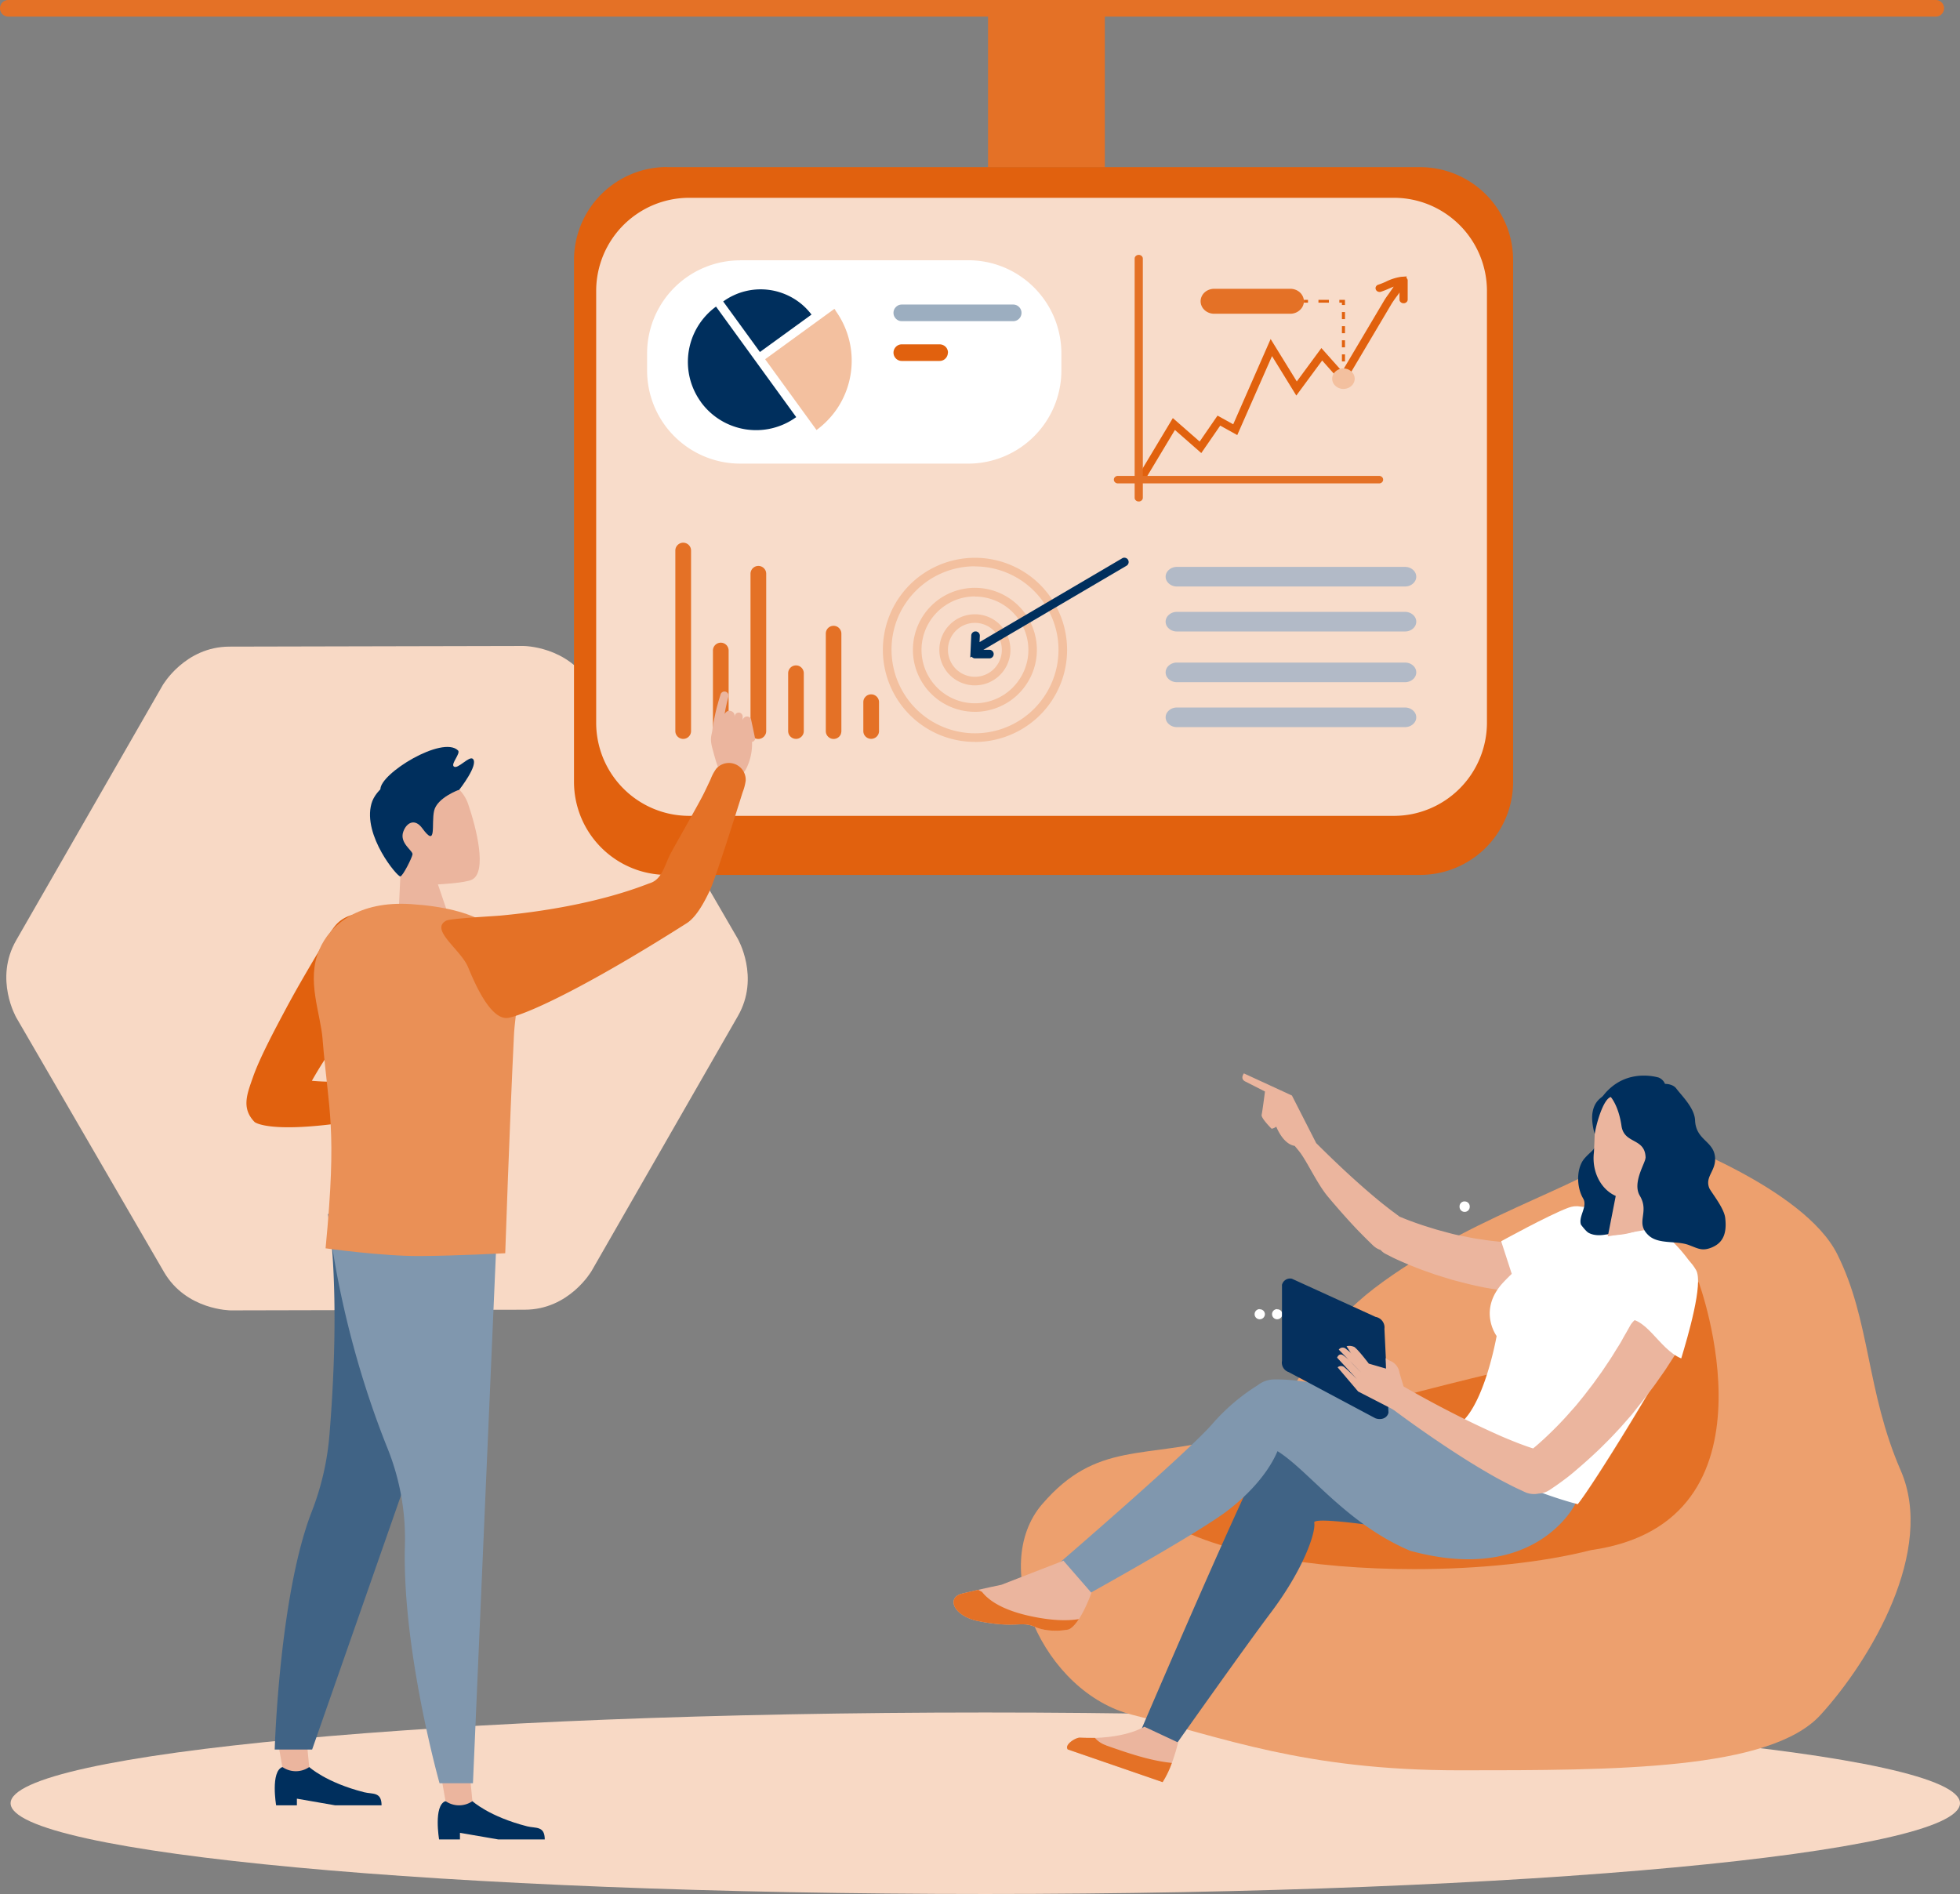<svg id="Ebene_1" data-name="Ebene 1" xmlns="http://www.w3.org/2000/svg" viewBox="0 0 785.61 759.21"><rect x="0" y="0" width="785.61" height="759.21" fill="#808080" stroke="none"/><defs><style>.cls-1{fill:#f8d9c5;}.cls-2{fill:#e47126;}.cls-3{fill:#e1610e;}.cls-4{fill:#f8dcca;}.cls-5{fill:#b2bac7;}.cls-6{fill:#fff;}.cls-7{fill:#002f5d;}.cls-8{fill:#f3c09f;}.cls-9{fill:#9caec0;}.cls-10{fill:#ebb59e;}.cls-11{fill:#406385;}.cls-12{fill:#8097ae;}.cls-13{fill:#ea9056;}.cls-14{fill:#eda06e;}.cls-15{fill:#fcefe7;}.cls-16{fill:#05305e;}</style></defs><path class="cls-1" d="M684.93,764.21c215.77,0,390.68-16.28,390.68-36.38S900.7,691.46,684.93,691.46s-390.68,16.28-390.68,36.37,174.92,36.38,390.68,36.38Z" transform="translate(-290 -5)"/><path class="cls-1" d="M355.15,279.76s8.91-15.52,26.81-15.56l117.76-.26s17.9-.05,26.89,15.45L585.7,381.28s9,15.46.07,31L527.14,514.43S518.21,530,500.3,530l-117.75.27s-17.92,0-26.87-15.46L296.55,412.93s-9-15.49-.07-31l58.67-102.16Z" transform="translate(-290 -5)"/><polygon class="cls-2" points="396.03 3.22 442.84 3.22 442.84 67.13 396.03 67.13 396.03 3.22 396.03 3.22"/><path class="cls-2" d="M293.33,11.66h772.56a3.33,3.33,0,0,0,0-6.66H293.33a3.33,3.33,0,1,0,0,6.66" transform="translate(-290 -5)"/><path class="cls-3" d="M557.39,72H859.18a37.13,37.13,0,0,1,7.28.72,36.67,36.67,0,0,1,7,2.12,37.71,37.71,0,0,1,6.45,3.45,37,37,0,0,1,5.65,4.64,36.5,36.5,0,0,1,4.64,5.66A37.71,37.71,0,0,1,893.65,95a36.67,36.67,0,0,1,2.12,7,37.23,37.23,0,0,1,.72,7.29v209.1a37.06,37.06,0,0,1-.72,7.28,36.55,36.55,0,0,1-2.12,7,37.71,37.71,0,0,1-3.45,6.45,36.5,36.5,0,0,1-4.64,5.66,37,37,0,0,1-5.65,4.64,37.71,37.71,0,0,1-6.45,3.45,36.67,36.67,0,0,1-7,2.12,37.13,37.13,0,0,1-7.28.72H557.39a37.06,37.06,0,0,1-7.28-.72,36.45,36.45,0,0,1-7-2.12,37.36,37.36,0,0,1-20.2-20.2,38,38,0,0,1-2.12-7,37.06,37.06,0,0,1-.72-7.28V109.28a37.23,37.23,0,0,1,.72-7.29,38.16,38.16,0,0,1,2.12-7,37.71,37.71,0,0,1,3.45-6.45,37.36,37.36,0,0,1,16.75-13.75,36.45,36.45,0,0,1,7-2.12,37.06,37.06,0,0,1,7.28-.72Z" transform="translate(-290 -5)"/><path class="cls-4" d="M566.28,84.29H848.66a37,37,0,0,1,7.28.71,37.7,37.7,0,0,1,7,2.12,37.72,37.72,0,0,1,12.11,8.1A37.37,37.37,0,0,1,886,121.61v173.1A37.48,37.48,0,0,1,883.14,309a37.71,37.71,0,0,1-3.45,6.45,37.39,37.39,0,0,1-23.75,15.88,37.82,37.82,0,0,1-7.28.71H566.28a37.82,37.82,0,0,1-7.28-.71,37.3,37.3,0,0,1-23.75-15.88A37.71,37.71,0,0,1,531.8,309a38.16,38.16,0,0,1-2.12-7,37.16,37.16,0,0,1-.72-7.29V121.61a37.06,37.06,0,0,1,.72-7.28,37.93,37.93,0,0,1,2.12-7,37.48,37.48,0,0,1,8.09-12.11A37.72,37.72,0,0,1,552,87.12,37.93,37.93,0,0,1,559,85a37,37,0,0,1,7.28-.71Z" transform="translate(-290 -5)"/><path class="cls-5" d="M761.71,232.24h91.46a4.92,4.92,0,0,1,1.71.3,4.5,4.5,0,0,1,1.45.86,4,4,0,0,1,1,1.27,3.52,3.52,0,0,1,0,3,4,4,0,0,1-1,1.27,4.5,4.5,0,0,1-1.45.86,4.92,4.92,0,0,1-1.71.3H761.71a4.88,4.88,0,0,1-1.71-.3,4.5,4.5,0,0,1-1.45-.86,4,4,0,0,1-1-1.27,3.52,3.52,0,0,1,0-3,4,4,0,0,1,1-1.27,4.5,4.5,0,0,1,1.45-.86,4.88,4.88,0,0,1,1.71-.3Z" transform="translate(-290 -5)"/><path class="cls-5" d="M761.71,250.27h91.46a4.92,4.92,0,0,1,1.71.3,4.47,4.47,0,0,1,1.45.85,4,4,0,0,1,1,1.28,3.5,3.5,0,0,1,0,3,3.88,3.88,0,0,1-1,1.28,4.47,4.47,0,0,1-1.45.85,4.92,4.92,0,0,1-1.71.3H761.71a4.88,4.88,0,0,1-1.71-.3,4.47,4.47,0,0,1-1.45-.85,3.88,3.88,0,0,1-1-1.28,3.5,3.5,0,0,1,0-3,4,4,0,0,1,1-1.28,4.47,4.47,0,0,1,1.45-.85,4.88,4.88,0,0,1,1.71-.3Z" transform="translate(-290 -5)"/><path class="cls-5" d="M761.71,270.59h91.46a4.92,4.92,0,0,1,1.71.3,4.47,4.47,0,0,1,1.45.85,3.88,3.88,0,0,1,1,1.28,3.57,3.57,0,0,1,.34,1.5,3.62,3.62,0,0,1-.34,1.51,4,4,0,0,1-1,1.28,4.47,4.47,0,0,1-1.45.85,4.92,4.92,0,0,1-1.71.3H761.71a4.88,4.88,0,0,1-1.71-.3,4.47,4.47,0,0,1-1.45-.85,4,4,0,0,1-1-1.28,3.62,3.62,0,0,1-.34-1.51,3.57,3.57,0,0,1,.34-1.5,3.88,3.88,0,0,1,1-1.28,4.47,4.47,0,0,1,1.45-.85,4.88,4.88,0,0,1,1.71-.3Z" transform="translate(-290 -5)"/><path class="cls-5" d="M761.71,288.61h91.46a4.92,4.92,0,0,1,1.71.3,4.5,4.5,0,0,1,1.45.86,4,4,0,0,1,1,1.27,3.52,3.52,0,0,1,0,3,4,4,0,0,1-1,1.27,4.5,4.5,0,0,1-1.45.86,4.92,4.92,0,0,1-1.71.3H761.71a4.88,4.88,0,0,1-1.71-.3,4.5,4.5,0,0,1-1.45-.86,4,4,0,0,1-1-1.27,3.52,3.52,0,0,1,0-3,4,4,0,0,1,1-1.27,4.5,4.5,0,0,1,1.45-.86,4.88,4.88,0,0,1,1.71-.3Z" transform="translate(-290 -5)"/><path class="cls-2" d="M642.33,298.06V286.48a3.11,3.11,0,0,0-.93-2.23,3.14,3.14,0,0,0-4.44,0,3.17,3.17,0,0,0-.69,1,3.33,3.33,0,0,0-.23,1.21v11.58a3.32,3.32,0,0,0,.23,1.2,3.16,3.16,0,0,0,5.82,0,3.13,3.13,0,0,0,.24-1.2ZM627,299.26a3.15,3.15,0,0,0,.24-1.21V259a3.16,3.16,0,0,0-.92-2.22,3,3,0,0,0-1-.68,3.15,3.15,0,0,0-3.43.68A3.16,3.16,0,0,0,621,259v39.08a3.15,3.15,0,0,0,.24,1.21,3.2,3.2,0,0,0,.68,1,3.31,3.31,0,0,0,1,.68,3.15,3.15,0,0,0,2.41,0,3.13,3.13,0,0,0,1.7-1.7Zm-15.06,0a3.13,3.13,0,0,0,.24-1.2V274.87a3.16,3.16,0,0,0-.92-2.22,3.17,3.17,0,0,0-1-.69,3.33,3.33,0,0,0-1.21-.23,3.24,3.24,0,0,0-1.2.23,3.19,3.19,0,0,0-1.7,1.71,3.06,3.06,0,0,0-.24,1.2v23.19a3.13,3.13,0,0,0,.24,1.2,3,3,0,0,0,.68,1,3.16,3.16,0,0,0,2.22.92,3.15,3.15,0,0,0,1.21-.24,3.31,3.31,0,0,0,1-.68,3.2,3.2,0,0,0,.68-1Zm-15.06,0a3.32,3.32,0,0,0,.23-1.2V235a3.24,3.24,0,0,0-.23-1.2,3.25,3.25,0,0,0-1.71-1.71,3.12,3.12,0,0,0-2.4,0,3.16,3.16,0,0,0-1.71,1.71,3.06,3.06,0,0,0-.24,1.2v63.1a3.13,3.13,0,0,0,.24,1.2,3.2,3.2,0,0,0,.68,1,3.24,3.24,0,0,0,1,.68,3.16,3.16,0,0,0,4.11-1.7Zm-15.07,0a3.13,3.13,0,0,0,.24-1.2V265.77a3.16,3.16,0,0,0-.92-2.23,3.16,3.16,0,0,0-2.23-.92,3.1,3.1,0,0,0-1.2.24,3.13,3.13,0,0,0-1.7,1.7,3.11,3.11,0,0,0-.24,1.21v32.29a3.13,3.13,0,0,0,.24,1.2,3,3,0,0,0,.68,1,3.16,3.16,0,0,0,2.22.92,3.15,3.15,0,0,0,1.21-.24,3.31,3.31,0,0,0,1-.68,3.2,3.2,0,0,0,.68-1Zm-15.06,0a3.13,3.13,0,0,0,.24-1.2V225.69a3.11,3.11,0,0,0-.93-2.23,3.14,3.14,0,0,0-4.44,0,3.11,3.11,0,0,0-.93,2.23v72.37a3.13,3.13,0,0,0,.24,1.2,3.16,3.16,0,0,0,5.82,0Z" transform="translate(-290 -5)"/><path class="cls-6" d="M586.68,109.32H678.1a37.82,37.82,0,0,1,7.28.71,37.2,37.2,0,0,1,7,2.13,36.36,36.36,0,0,1,6.45,3.45,37.43,37.43,0,0,1,13.75,16.75,37.93,37.93,0,0,1,2.12,7,37.16,37.16,0,0,1,.72,7.29v6.86a37.06,37.06,0,0,1-.72,7.28,37.7,37.7,0,0,1-2.12,7,36.8,36.8,0,0,1-3.46,6.46,37.38,37.38,0,0,1-23.74,15.87,37.06,37.06,0,0,1-7.28.72H586.68a37.13,37.13,0,0,1-7.28-.72,37.34,37.34,0,0,1-19.1-10.22,37,37,0,0,1-4.64-5.65,37.43,37.43,0,0,1-3.45-6.46,37.48,37.48,0,0,1-2.84-14.28v-6.86a37.34,37.34,0,0,1,16.58-31,36.1,36.1,0,0,1,6.46-3.45,37.11,37.11,0,0,1,7-2.13,37.9,37.9,0,0,1,7.28-.71Z" transform="translate(-290 -5)"/><path class="cls-7" d="M570.92,166.14a27.31,27.31,0,0,0,7.84,7.25,26.91,26.91,0,0,0,4.83,2.34,27.91,27.91,0,0,0,5.19,1.36,27.35,27.35,0,0,0,20.36-4.89L577,127.9a26.53,26.53,0,0,0-4,3.56,27.42,27.42,0,0,0-7.26,19.66,27.36,27.36,0,0,0,.73,5.32,27.5,27.5,0,0,0,4.47,9.7Z" transform="translate(-290 -5)"/><path class="cls-7" d="M579.85,125.81l14.74,20.29,20.68-15a26.25,26.25,0,0,0-3.35-3.64,25.59,25.59,0,0,0-8.48-5,24.9,24.9,0,0,0-4.81-1.2,25.49,25.49,0,0,0-9.84.46,24.89,24.89,0,0,0-4.67,1.64,24.39,24.39,0,0,0-4.27,2.51Z" transform="translate(-290 -5)"/><path class="cls-8" d="M624.88,129.34l-.43-.54L596.68,149l20.6,28.37a34.51,34.51,0,0,0,5-4.48,33.27,33.27,0,0,0,4.07-5.37,34.43,34.43,0,0,0,5-19.31,34.16,34.16,0,0,0-3.13-13,33.5,33.5,0,0,0-3.41-5.81Z" transform="translate(-290 -5)"/><path class="cls-9" d="M699.44,130.41h0a3.33,3.33,0,0,1-.26,1.28,3.06,3.06,0,0,1-.72,1.07,3.18,3.18,0,0,1-1.08.73,3.23,3.23,0,0,1-1.27.25H651.46a3.32,3.32,0,0,1-1.28-.25,3.49,3.49,0,0,1-1.8-1.8,3.32,3.32,0,0,1-.25-1.28h0a3.32,3.32,0,0,1,.25-1.28,3.49,3.49,0,0,1,1.8-1.8,3.51,3.51,0,0,1,1.28-.25h44.65a3.42,3.42,0,0,1,1.27.25,3.18,3.18,0,0,1,1.08.73,3.06,3.06,0,0,1,.72,1.07,3.33,3.33,0,0,1,.26,1.28Z" transform="translate(-290 -5)"/><path class="cls-3" d="M669.93,146.36h0a3.33,3.33,0,0,1-.26,1.28,3,3,0,0,1-.72,1.07,3.24,3.24,0,0,1-1.07.73,3.35,3.35,0,0,1-1.28.25H651.46a3.27,3.27,0,0,1-1.27-.25,3.18,3.18,0,0,1-1.08-.73,3.26,3.26,0,0,1-.72-1.07,3.33,3.33,0,0,1-.26-1.28h0a3.33,3.33,0,0,1,.26-1.28,3.36,3.36,0,0,1,.72-1.07,3.18,3.18,0,0,1,1.08-.73,3.46,3.46,0,0,1,1.27-.25H666.6a3.55,3.55,0,0,1,1.28.25A3.24,3.24,0,0,1,669,144a3.06,3.06,0,0,1,.72,1.07,3.33,3.33,0,0,1,.26,1.28Z" transform="translate(-290 -5)"/><path class="cls-8" d="M680.76,232a33.47,33.47,0,0,0-18.58,5.64,33.86,33.86,0,0,0-9.24,9.24,33.06,33.06,0,0,0-3.09,5.78A33.59,33.59,0,0,0,648,272a32.72,32.72,0,0,0,1.9,6.28,33.52,33.52,0,0,0,3.09,5.79,34.21,34.21,0,0,0,4.16,5.07,33.49,33.49,0,0,0,30.19,9.16,33.39,33.39,0,0,0,21.29-14.24,33.06,33.06,0,0,0,3.09-5.78,33.47,33.47,0,0,0,1.91-6.28,34.09,34.09,0,0,0,.64-6.53,33.32,33.32,0,0,0-.65-6.53,33.62,33.62,0,0,0-5-12,33.21,33.21,0,0,0-4.16-5.07,32.7,32.7,0,0,0-5.07-4.17,33.06,33.06,0,0,0-5.78-3.09,33.43,33.43,0,0,0-12.8-2.56Zm0,70.39a37.08,37.08,0,0,1-7.2-.71,36.92,36.92,0,0,1-13.3-5.51,37.3,37.3,0,0,1-5.59-4.59A36.93,36.93,0,0,1,650.08,245a36.67,36.67,0,0,1,4.59-5.6,36.85,36.85,0,0,1,12-8,36.56,36.56,0,0,1,6.92-2.1,36.86,36.86,0,0,1,14.4,0,36.13,36.13,0,0,1,6.92,2.1,37,37,0,0,1,12,8,37.89,37.89,0,0,1,4.59,5.6,36.83,36.83,0,0,1,3.4,6.38,35.05,35.05,0,0,1,2.1,6.93,36.89,36.89,0,0,1-2.1,21.32,37.2,37.2,0,0,1-3.41,6.38,36.81,36.81,0,0,1-4.59,5.59,36.66,36.66,0,0,1-12,8,36.56,36.56,0,0,1-6.92,2.1,36.18,36.18,0,0,1-7.2.72Z" transform="translate(-290 -5)"/><path class="cls-8" d="M680.76,244.08a21.78,21.78,0,0,0-4.18.41,20.85,20.85,0,0,0-4,1.22,20.26,20.26,0,0,0-3.7,2,20.66,20.66,0,0,0-3.24,2.66,21.24,21.24,0,0,0-2.66,3.24,21.35,21.35,0,0,0,0,23.78,21.81,21.81,0,0,0,2.66,3.25,21.24,21.24,0,0,0,3.24,2.66,21.43,21.43,0,0,0,7.71,3.2,21.39,21.39,0,0,0,16.07-3.2,22.25,22.25,0,0,0,3.24-2.66,21.81,21.81,0,0,0,2.66-3.25,21.47,21.47,0,0,0,2-3.69,22.46,22.46,0,0,0,1.22-4,21.21,21.21,0,0,0,0-8.35,21.35,21.35,0,0,0-1.22-4,20.84,20.84,0,0,0-2-3.7,21.45,21.45,0,0,0-9.61-7.89,22.12,22.12,0,0,0-4-1.22,21.6,21.6,0,0,0-4.17-.41Zm0,46.25a25.29,25.29,0,0,1-4.84-.47,24.45,24.45,0,0,1-4.67-1.42,25,25,0,0,1-4.3-2.29,25.85,25.85,0,0,1-3.76-3.09,25.41,25.41,0,0,1-3.09-3.77,25,25,0,0,1-2.29-4.3,24.35,24.35,0,0,1-1.42-4.66,24.61,24.61,0,0,1-.47-4.85,25,25,0,0,1,1.89-9.51,24.85,24.85,0,0,1,5.38-8.06,24.72,24.72,0,0,1,12.73-6.8,24.52,24.52,0,0,1,4.84-.48,24.77,24.77,0,0,1,4.85.48,25.42,25.42,0,0,1,4.65,1.41,25,25,0,0,1,4.3,2.3,25.07,25.07,0,0,1,6.86,6.86,24.8,24.8,0,0,1,3.7,8.95A24.75,24.75,0,0,1,703.7,275a24.85,24.85,0,0,1-9.14,11.15,25,25,0,0,1-4.3,2.29,24.76,24.76,0,0,1-9.5,1.9Z" transform="translate(-290 -5)"/><path class="cls-8" d="M680.75,254.68a10.83,10.83,0,0,0-4.13.82,10.63,10.63,0,0,0-3.5,2.35,10.76,10.76,0,0,0-2.34,3.5,10.84,10.84,0,0,0,0,8.27,10.8,10.8,0,1,0,17.61-11.77,10.77,10.77,0,0,0-7.64-3.17Zm0,25.05a14.47,14.47,0,0,1-2.78-.27,14.27,14.27,0,0,1-5.14-2.13,14.56,14.56,0,0,1-2.15-1.77,13,13,0,0,1-1.77-2.16,14.28,14.28,0,0,1-1.32-2.47,13.72,13.72,0,0,1-.81-2.67,14.32,14.32,0,0,1-.27-2.78,14.47,14.47,0,0,1,.27-2.78,13.93,13.93,0,0,1,.81-2.67,14.28,14.28,0,0,1,1.32-2.47,13.4,13.4,0,0,1,1.77-2.15,14.62,14.62,0,0,1,2.15-1.78,13.58,13.58,0,0,1,2.47-1.31,14.15,14.15,0,0,1,2.67-.81,13.94,13.94,0,0,1,5.56,0,13.93,13.93,0,0,1,2.67.81,13.18,13.18,0,0,1,2.46,1.31,14.2,14.2,0,0,1,2.16,1.78,15.28,15.28,0,0,1,1.78,2.15,15,15,0,0,1,1.31,2.47,13.93,13.93,0,0,1,.81,2.67,15.33,15.33,0,0,1,.28,2.78,14.32,14.32,0,0,1-.27,2.78,14.47,14.47,0,0,1-.82,2.67,13.18,13.18,0,0,1-1.31,2.46,13.63,13.63,0,0,1-1.78,2.16,14,14,0,0,1-2.15,1.78,15,15,0,0,1-2.47,1.32,13.72,13.72,0,0,1-2.67.81,14.39,14.39,0,0,1-2.78.27Z" transform="translate(-290 -5)"/><path class="cls-7" d="M678.9,268.58l.4-8.78a1.62,1.62,0,0,1,.53-1.22,1.66,1.66,0,0,1,1.26-.47,1.64,1.64,0,0,1,1.22.58,1.69,1.69,0,0,1,.43,1.27l-.12,2.43,57.15-33.58a1.6,1.6,0,0,1,1.31-.2,1.64,1.64,0,0,1,1.07.8,1.74,1.74,0,0,1-.63,2.38L678.9,268.58Z" transform="translate(-290 -5)"/><path class="cls-7" d="M686.65,268.91h-5.89a1.71,1.71,0,0,1-1.63-1.72,1.62,1.62,0,0,1,.47-1.18,1.67,1.67,0,0,1,1.16-.54h5.89a1.65,1.65,0,0,1,1.16.54,1.63,1.63,0,0,1,.48,1.18,1.71,1.71,0,0,1-1.64,1.72Z" transform="translate(-290 -5)"/><path class="cls-3" d="M748.07,197.26l-.81-.19-.6-.54-.23-.74.2-.75,13.47-22.45L770.85,182l7.16-10.4,6.29,3.48,15-34.18,10.48,17,9.86-13.38,8.32,9.35,16.83-28.38c.53-.9,1.24-1.89,2-2.93.61-.86,1.26-1.78,1.83-2.67-.63.26-1.28.53-1.89.8a33.64,33.64,0,0,1-3.2,1.25,1.67,1.67,0,0,1-1.26-.07,1.45,1.45,0,0,1-.83-.87,1.33,1.33,0,0,1,.09-1.15,1.54,1.54,0,0,1,1-.76,28.87,28.87,0,0,0,2.84-1.12,20.43,20.43,0,0,1,6.16-2l2.33-.17-.62,2.07a24.77,24.77,0,0,1-3.67,6.29c-.71,1-1.38,1.93-1.85,2.72l-19.16,32.31-8.61-9.68-10.36,14.05-9.74-15.82-13.93,31.66-6.83-3.79-7.59,11-10.57-9.26-11.4,19a1.55,1.55,0,0,1-1.43.78Z" transform="translate(-290 -5)"/><path class="cls-3" d="M852.6,126.56a1.66,1.66,0,0,1-1.17-.44,1.37,1.37,0,0,1-.48-1.06v-7.51a1.4,1.4,0,0,1,.45-1.11,1.67,1.67,0,0,1,1.19-.47,1.65,1.65,0,0,1,1.19.47,1.36,1.36,0,0,1,.45,1.11v7.51a1.37,1.37,0,0,1-.48,1.06,1.65,1.65,0,0,1-1.15.44Z" transform="translate(-290 -5)"/><path class="cls-2" d="M746.43,107.17h0a1.68,1.68,0,0,1,1.16.44,1.4,1.4,0,0,1,.48,1.06v95.85a1.39,1.39,0,0,1-.48,1.06,1.63,1.63,0,0,1-1.16.44h0a1.63,1.63,0,0,1-1.16-.44,1.39,1.39,0,0,1-.48-1.06V108.67a1.4,1.4,0,0,1,.48-1.06,1.68,1.68,0,0,1,1.16-.44Z" transform="translate(-290 -5)"/><path class="cls-2" d="M844.39,197.26h0a1.4,1.4,0,0,1-.47,1.07,1.7,1.7,0,0,1-1.17.44H738.1a1.66,1.66,0,0,1-1.16-.44,1.42,1.42,0,0,1,0-2.13,1.66,1.66,0,0,1,1.16-.44H842.75a1.7,1.7,0,0,1,1.17.44,1.39,1.39,0,0,1,.47,1.06Z" transform="translate(-290 -5)"/><path class="cls-2" d="M776.69,120.76h30.47a6,6,0,0,1,2.1.38,5.51,5.51,0,0,1,1.77,1.08,5,5,0,0,1,1.18,1.63,4.58,4.58,0,0,1,0,3.83A5,5,0,0,1,811,129.3a5.53,5.53,0,0,1-1.77,1.09,6,6,0,0,1-2.1.38H776.69a6,6,0,0,1-2.09-.38,5.53,5.53,0,0,1-1.77-1.09,4.9,4.9,0,0,1-1.18-1.62,4.58,4.58,0,0,1,0-3.83,4.83,4.83,0,0,1,1.18-1.63,5.51,5.51,0,0,1,1.77-1.08,6,6,0,0,1,2.09-.38Z" transform="translate(-290 -5)"/><polygon class="cls-3" points="537.86 147.7 539.09 147.7 539.09 149.2 537.86 149.2 537.86 147.7 537.86 147.7"/><path class="cls-3" d="M829.09,132.92h-1.22v-2.83h1.23v2.83Zm0,5.65h-1.22v-2.82h1.23v2.82Zm0,5.66h-1.22V141.4h1.23v2.83Zm0,5.65h-1.22v-2.83h1.23v2.83Z" transform="translate(-290 -5)"/><polygon class="cls-3" points="539.09 122.26 537.87 122.26 537.87 121.32 536.84 121.32 536.84 120.2 539.09 120.2 539.09 122.26 539.09 122.26"/><polygon class="cls-3" points="528.46 120.2 532.65 120.2 532.65 121.32 528.46 121.32 528.46 120.2 528.46 120.2"/><polygon class="cls-3" points="522.63 120.2 524.27 120.2 524.27 121.32 522.63 121.32 522.63 120.2 522.63 120.2"/><path class="cls-8" d="M828.48,152.7a5,5,0,0,1,1.71.31,4.62,4.62,0,0,1,1.46.89,4.18,4.18,0,0,1,1,1.33,3.76,3.76,0,0,1,.34,1.57,3.7,3.7,0,0,1-.34,1.57,4.11,4.11,0,0,1-1,1.34,4.42,4.42,0,0,1-1.46.88,4.76,4.76,0,0,1-1.71.32,4.81,4.81,0,0,1-1.72-.32,4.48,4.48,0,0,1-1.45-.88,4.11,4.11,0,0,1-1-1.34,3.7,3.7,0,0,1-.34-1.57,3.76,3.76,0,0,1,.34-1.57,4.18,4.18,0,0,1,1-1.33,4.69,4.69,0,0,1,1.45-.89,5,5,0,0,1,1.72-.31Z" transform="translate(-290 -5)"/><path class="cls-7" d="M479.35,727s6.7,6.21,22,10.1c3.36.85,7-.29,7,5.25H489.77l-15.41-2.66v2.66H466s-2.32-13.61,2.54-15.35Z" transform="translate(-290 -5)"/><path class="cls-10" d="M478.41,717.22l.94,9.78h0a9.43,9.43,0,0,1-10.19.34l-.58-.34-1.72-9.78Z" transform="translate(-290 -5)"/><path class="cls-7" d="M413.94,713.32s6.7,6.21,22,10.1c3.36.85,7-.29,7,5.25H424.36L409,726v2.66h-8.32s-2.32-13.61,2.54-15.35Z" transform="translate(-290 -5)"/><path class="cls-10" d="M413,703.54l.94,9.78h0a9.42,9.42,0,0,1-10.2.34l-.57-.34-1.72-9.78Z" transform="translate(-290 -5)"/><path class="cls-11" d="M421.49,491.61s5.44,28.82.57,88.47A109,109,0,0,1,415,610.82c-13.1,33.55-14.89,95.48-14.89,95.48h15l52.78-150.93-46.35-63.76Z" transform="translate(-290 -5)"/><path class="cls-12" d="M489.46,491.61l-9.89,228.22H466.18s-15-53.2-13.89-95.15a97,97,0,0,0-6.86-38.86C425,535,421.49,491.61,421.49,491.61Z" transform="translate(-290 -5)"/><path class="cls-10" d="M452.62,316.41c8.33-3.4,21.63,1,25,10.81s7.7,27.22,1.61,30.36c-2.7,1.4-13.7,1.93-13.7,1.93l4,11.74-19.89,2.8.83-17.74s-25.31-28.7,2.16-39.9Z" transform="translate(-290 -5)"/><path class="cls-7" d="M474.11,321.53S465.22,324.69,464,330s1.23,15.22-4.75,7c-2.92-4-6.26-2.38-7.61,1.39-1.65,4.64,4,7.61,3.7,9.13s-3.75,8.46-4.86,8.79-15.14-16.37-11.61-29.11c3.31-12,29.42-19.52,35.26-5.67Z" transform="translate(-290 -5)"/><path class="cls-7" d="M474.11,321.53s7.78-9.87,5.46-12.3c-1.43-1.49-6.15,4.38-7.69,3-1.24-1.1,2.89-5.28,1.69-6.43-6.24-6.06-31.26,9.27-31.09,15.62s31.63.1,31.63.1Z" transform="translate(-290 -5)"/><path class="cls-3" d="M442.44,373.63a13.78,13.78,0,0,0-16,.44c-2.25,1.72-3.65,4.08-5.13,6.47q-2.65,4.31-5.24,8.64c-4,6.79-8,13.65-11.7,20.62-3.85,7.21-10.25,19.15-12.95,26.91-2.3,6.61-4.81,12.43.58,18,.63.64,7.58,4.39,36.36.22,2.74-.4,7.84-2.93,10.48-3.8a14.93,14.93,0,0,0,3.1-1.19,6.68,6.68,0,0,0,2.6-3,6.84,6.84,0,0,0-1.32-7.42,6.22,6.22,0,0,0-3.32-1.8,10.47,10.47,0,0,0-3.11.07,101.8,101.8,0,0,1-21.79.45,171.22,171.22,0,0,1,9.76-15.28c3.27-4.7,6.65-9.31,10.1-13.87q4.56-6,9.26-12a23.48,23.48,0,0,0,3.5-5.2,15.1,15.1,0,0,0,1.24-6.22,14.89,14.89,0,0,0-6.38-12.05Z" transform="translate(-290 -5)"/><path class="cls-13" d="M419.3,421.62c2.36,29.13,5.92,34.68,1.2,83.77,0,0,22.81,3.19,37.83,3.1,14.57-.08,34.18-1.13,34.18-1.13S494.19,457.22,496,420c.88-18.42,12.62-49.08-41.27-52.59-21-1.36-32.5,8.16-36.83,18.48-5.13,12.21.54,25,1.42,35.78Z" transform="translate(-290 -5)"/><path class="cls-10" d="M587.68,293.56v-1.11a1.61,1.61,0,0,0-3.12-.72h0l-.17.52a1.88,1.88,0,0,0-1-2.05c-2.11-1.15-3.06,1.46-2.93.83s.23-1.24.34-1.81.24-1.12.35-1.62c.21-1,.44-1.84.58-2.42l.22-.92,0,0a1.63,1.63,0,0,0-3.15-.86l-.28.94c-.17.59-.46,1.44-.72,2.47-.15.51-.3,1.07-.46,1.66s-.3,1.23-.46,1.87-.29,1.33-.44,2-.28,1.4-.41,2.1-.24,1.42-.35,2.12c-.07.46-.12.91-.18,1.36-.44,2.46-1,3.3.13,7.41s2.7,10.43,4.73,10.89c3.44.77,6.48,1.12,8.76-3.13a22.39,22.39,0,0,0,2.31-10.81c.46.32,1.26-.75,1.26-1s-1.62-7.78-1.62-7.78l0-.11a1.74,1.74,0,0,0-3.34.16Z" transform="translate(-290 -5)"/><path class="cls-2" d="M490,372.07c38.09-3.51,58.07-12.27,60.53-13.06,4.87-1.57,5.78-7.1,8.21-11.76,2.2-4.19,11.5-20.29,13.55-24.55q1.3-2.68,2.56-5.39a18.08,18.08,0,0,1,2.21-4.14,6.74,6.74,0,0,1,11.83,4.76,20.64,20.64,0,0,1-1.25,4.73c-2.78,8.88-10.95,34.79-13.15,39.36-2,4.23-5.27,10.53-9.25,13.06-38.89,24.71-62.77,36-71.19,37.87-7.12,1.63-13.61-13.42-16.43-20.25-2.91-7.05-15.51-15.09-8.76-18.65,1.72-.91,19.2-1.78,21.14-2Z" transform="translate(-290 -5)"/><path class="cls-14" d="M707.8,607.85c-21.75,25.21.49,75.64,36.09,84.54s68.71,22.24,131,22.24,124.58,0,144.85-22.24,46-66,32.13-97.89-12.11-60.06-25.46-86.76S957,461,957,461s2.47-13.35-11.87,2.22-60.8,26.7-100.85,55.62-29.17,53.39-62.54,62.29-52.15,1.48-73.9,26.69Z" transform="translate(-290 -5)"/><path class="cls-2" d="M951.4,541.36s-231.74,47-197.54,71.34c20.79,14.81,62.51,21.29,103,21.29,26.11,0,51.69-2.7,70.78-7.61,78.79-11.11,43.2-107.51,43.2-107.51" transform="translate(-290 -5)"/><path class="cls-11" d="M873.93,629.5l-51.27-44.08a16.59,16.59,0,0,0-14.19-3.69c-4.12.86-8.68,2.59-11.3,6C791.54,595.21,747,699.36,747,699.36l14.07,5.38s27-38.28,38.29-53.29c13.26-17.59,18.15-32.39,17.41-36.09s57.14,6.33,57.14,6.33" transform="translate(-290 -5)"/><path class="cls-10" d="M788.53,435.25l19.3,8.89,9.73,19.08.8.79c3.41,3.39,8,7.85,12.71,12.16s9.5,8.44,13.15,11.37c1.83,1.44,3.35,2.64,4.44,3.42l1.68,1.25.19.13c.13.1.24.22.37.32l1.7.7c1.7.69,4.19,1.64,7.21,2.64,1.5.52,3.15,1,4.89,1.55s3.59,1,5.49,1.53,3.89,1,5.91,1.37,4,.86,6.1,1.14,4.09.66,6.1.85l3,.33,2.12.13c8.1,7.21,17.33,13,26.58,19.09a7.26,7.26,0,0,1-3,.89l-3.19.21-3.66.23-4.73,0c-1.74,0-3.6-.12-5.58-.26l-3-.21-3.15-.39-3.25-.4-3.31-.58c-2.23-.35-4.47-.84-6.71-1.35s-4.46-1.1-6.65-1.66-4.31-1.27-6.37-1.89-4-1.32-5.91-2-3.63-1.35-5.25-2c-3.24-1.29-5.91-2.5-7.8-3.39L846.12,508l-.77-.39a7.44,7.44,0,0,1-2-1.56,7.74,7.74,0,0,1-3-1.81s-.62-.59-1.69-1.64-2.57-2.54-4.33-4.35c-3.49-3.64-7.91-8.59-12.13-13.64s-8.26-13.95-11.26-17.84c-.63-.81-1.33-1.64-2-2.44-4.79-.76-7.38-7.71-7.38-7.71a4.3,4.3,0,0,1-1.87.84s-4.31-4.27-4-5.59,1.34-9.34,1.34-9.34l-8.07-4.1c-2-1.15-.33-3.22-.33-3.22" transform="translate(-290 -5)"/><path class="cls-12" d="M896.89,587.42s-9.5-1-45-16.66c-26.7-11.75-44.17-12.94-51.2-12.81a10.87,10.87,0,0,0-6.58,2.33l0,0a80.75,80.75,0,0,0-18.25,15.59c-10.06,11.57-62.29,56.54-62.29,56.54l12.93,11.39s39.41-21.79,53.74-31.94c6.46-4.58,17.09-14,21.81-25.16,12.62,7.88,27.54,29.08,53.15,39.92,50.42,13.84,66.24-18.79,66.24-18.79l-24.47-20.43Z" transform="translate(-290 -5)"/><path class="cls-6" d="M923.1,488.94c-7.51,1.68-13.79,9.11-17.55,16.34-2.43,4.67-6.94,7.31-13,13.77-10.39,11.12-2.67,21.49-2.67,21.49s-6.16,35.38-19.25,37.27c.71,1.09,10.15,9,11.38,10.44.54.66.92,1.14,1.17,1.48.24.13.61.36,1.18.75,2.3,1.6,4.47,3.35,6.83,4.88,1.79,1.15,3.62,2.22,5.48,3.25-.13-.16,4.71,2.17,5.61,2.55a164.85,164.85,0,0,0,17.18,6c1,.29,2,.53,2.94.8,7.27-9.31,32-49.89,41.32-67.43,9.42-17.74,5.32-27.25,5.32-27.25-18.83-28.87-46-24.36-46-24.36" transform="translate(-290 -5)"/><path class="cls-6" d="M878.47,572.2h0c-2.26,3-4.85,5.18-7.81,5.61h0c3-.43,5.56-2.56,7.82-5.61m87-35.08c-.51,1.11-1.08,2.25-1.7,3.43-9.2,17.32-33.42,57.09-41,67.06,7.62-10,31.84-49.74,41-67.06.63-1.18,1.19-2.32,1.7-3.43m0,0,0,0,0,0" transform="translate(-290 -5)"/><polygon class="cls-6" points="464.41 697.19 464.41 697.19 471.06 699.74 464.41 697.19 464.41 697.19"/><path class="cls-10" d="M691.31,640.28s-6.71,1.36-15.6,3.5c-6.64,1.59-3.43,9.05,6.18,11,15.54,3.13,17.23-.16,23,2.38s12.91,1.12,12.91,1.12,3.91.42,9.69-14.76l-11.24-12.92-24.94,9.69Z" transform="translate(-290 -5)"/><path class="cls-2" d="M683.6,643.09a11.54,11.54,0,0,1-1.48-.81c-1.94.44-4.1.94-6.41,1.5-6.64,1.59-3.43,9.05,6.18,11,15.54,3.13,17.23-.16,23,2.38s12.91,1.12,12.91,1.12,1.75.16,4.64-4.26c-5.78.94-12.06.25-17.67-.83-7-1.35-16.49-4.13-21.17-10.09Z" transform="translate(-290 -5)"/><path class="cls-10" d="M748.71,697.16s-8.5,5.38-25.88,4.38c-1.69-.09-6.39,2.85-4.88,4.72L756,719.37s3.62-5.15,6.21-15.89l-13.52-6.32Z" transform="translate(-290 -5)"/><path class="cls-2" d="M733.4,704.63a10.22,10.22,0,0,1-4.53-3c-1.88,0-3.88,0-6-.09-1.69-.09-6.39,2.85-4.88,4.72L756,719.37a38.15,38.15,0,0,0,3.71-7.7c-8.94-.9-17.74-4-26.33-7Z" transform="translate(-290 -5)"/><path class="cls-10" d="M933.89,475.81,931.1,488s-4.12,9.16,1.45,11.55c2.93,1.27,12.87.52,18.51-3.8l.09-18.18-17.26-1.76Z" transform="translate(-290 -5)"/><path class="cls-6" d="M808.8,529.83h.06a2,2,0,0,1,2,2,2.06,2.06,0,1,1-2.07-2Z" transform="translate(-290 -5)"/><path class="cls-6" d="M794.87,529.83H795a2,2,0,0,1,2,2,2.08,2.08,0,0,1-2.09,2,2,2,0,1,1,0-4.07Z" transform="translate(-290 -5)"/><path class="cls-6" d="M801.83,529.83H802a2,2,0,0,1,2,2,2.09,2.09,0,0,1-2.1,2,2,2,0,0,1,0-4.07Z" transform="translate(-290 -5)"/><path class="cls-6" d="M892.28,533a2,2,0,0,1,1.63.82l.07.1a2,2,0,0,1-1.63,3.19,2.12,2.12,0,0,1-1.7-.85,2,2,0,0,1,.4-2.85,2.09,2.09,0,0,1,1.23-.41" transform="translate(-290 -5)"/><path class="cls-6" d="M877,486.6h.1a2,2,0,0,1,2,2.1v.05a2,2,0,1,1-4.08,0v-.17a2,2,0,0,1,2-2" transform="translate(-290 -5)"/><path class="cls-10" d="M846.27,562.88a5,5,0,0,1,6.83-1.82s3.26,1.89,8.29,4.64,11.78,6.28,18.6,9.58c3.4,1.65,6.83,3.23,10,4.66s6.22,2.65,8.79,3.66c2.33.86,4.28,1.59,5.73,2,1.25-1,2.81-2.38,4.57-4,2.27-2.13,4.9-4.67,7.57-7.56,1.36-1.42,2.69-3,4.06-4.51s2.67-3.21,4-4.82l3.85-5,3.55-4.93,3.17-4.73c1-1.49,1.87-3,2.71-4.32s1.61-2.55,2.22-3.69,1.18-2.09,1.64-2.89l1.42-2.52.2-.35q.15-.27.33-.54a10.76,10.76,0,0,1,18,11.73l-1.75,2.7-2,3.09c-.75,1.21-1.71,2.5-2.72,3.94s-2.06,3-3.3,4.59l-3.83,5L944,572.12l-4.61,5.23c-1.61,1.7-3.17,3.44-4.8,5.06s-3.22,3.25-4.84,4.74c-3.17,3-6.31,5.71-9,8s-5.16,4-6.89,5.25l-2.16,1.47-.77.5a8.59,8.59,0,0,1-4.22,1.33,8.76,8.76,0,0,1-5.58-.64l-2.58-1.21c-1.67-.75-3.92-1.93-6.61-3.33s-5.71-3.17-8.9-5.07-6.53-4-9.82-6.14c-6.59-4.27-13-8.72-17.75-12.13s-7.89-5.79-7.89-5.79a5,5,0,0,1-1.3-6.48" transform="translate(-290 -5)"/><path class="cls-15" d="M855,574.84l.43.31-.43-.31m-.07-.05,0,0,0,0m0,0,0,0,0,0" transform="translate(-290 -5)"/><path class="cls-15" d="M961.94,547.54l0,0,0,0m0,0v0m0,0h0m0-.06h0" transform="translate(-290 -5)"/><path class="cls-16" d="M803.82,520.15a3.34,3.34,0,0,1,4-2.57l33.56,15.31a4.3,4.3,0,0,1,3.53,4.8l1.62,33.56c-.45,2.15-2.83,3.15-5.26,2.26L806.51,555a4,4,0,0,1-2.66-4.49l0-30.34Z" transform="translate(-290 -5)"/><polygon class="cls-10" points="555.42 544.31 555.42 544.37 555.42 544.31 555.42 544.31"/><path class="cls-10" d="M832.64,544.82c1.39.68,6,6.79,6,6.79l6.9,2-.13-4.2a9.4,9.4,0,0,0,2.4,1.35,6.14,6.14,0,0,1,3.14,4.55l3.46,11.59-17.93-11.73-6.75-10.53a4.38,4.38,0,0,1,2.9.22Z" transform="translate(-290 -5)"/><path class="cls-10" d="M828.21,548.17a18,18,0,0,1,2.86,2.42l4.41,4.5s-2.32-2.49-4.41-4.5L826.61,546a1.92,1.92,0,0,1,2.67-.47l8.79,7,13.73,10.33-1,8.38-16.43-8.46-8.23-9.69a2.15,2.15,0,0,1,2.37-.27c1.13.75,5.37,5,5.37,5l-7.94-8.6s.66-1.91,2.27-1.06Z" transform="translate(-290 -5)"/><path class="cls-10" d="M835.48,555.09l-4.41-4.5c2.09,2,4.41,4.5,4.41,4.5Z" transform="translate(-290 -5)"/><path class="cls-15" d="M930.69,511.45h0c-.33.58-.64,1.05-.86,1.39l-.16.25.16-.25c.22-.34.53-.81.86-1.39" transform="translate(-290 -5)"/><path class="cls-6" d="M891.7,502.55l5.93,18.29,31.64-27.19s-3-7.41-10.87-4.44-26.7,13.34-26.7,13.34Z" transform="translate(-290 -5)"/><path class="cls-6" d="M969.8,514.07c-6-10.23-12.64-4.39-18.07-.29-2.87,2.18-7.18,10-11.31,20.23,9.09-2.55,14.31,11.8,23.46,15.51,2.57-8.54,9-30.19,5.92-35.45Z" transform="translate(-290 -5)"/><path class="cls-7" d="M946.35,436.81a24.2,24.2,0,0,1,8.33.41,3.47,3.47,0,0,1,2.07,2.68s4.1,1.85,4.94,3c1.87,2.63,5.61,9.11,5.8,13.68.37,9.1.74,20-6.06,26.38-7,6.62-25.79,20.93-34.64,16.25-1.13-.59-3.1-3.3-3.1-3.3-1.14-3.28,2.78-7.26.87-10.5-2.72-4.61-2.77-12.09.46-15.95,2.55-3,4.08-3.15,4.85-6.33,1.11-4.49-1.55-9,1.42-16.37,1.86-4.63,6.83-7.22,10.11-8.72a19.46,19.46,0,0,1,5-1.26Z" transform="translate(-290 -5)"/><polygon class="cls-10" points="665.09 469.91 649.95 467.51 644.45 495.59 661.48 492.69 665.09 469.91 665.09 469.91"/><path class="cls-10" d="M928.87,467c-1.07,9.23,4.44,17.45,12.32,18.36s15.12-5.83,16.19-15.06c.11-1,1.61-10.46,2.32-15.78a6.6,6.6,0,0,0-2.07-5.75l-2.75-2.52L946.27,442a7.86,7.86,0,0,0-6.52-.19l-3.14,1.33a16.05,16.05,0,0,0-7.26,12.76c-.22,5-.4,10.38-.48,11.1Z" transform="translate(-290 -5)"/><path class="cls-7" d="M949.59,469.1c-.15-8.14-8.6-5.36-9.66-12.79-1.17-8.14-4.3-11.58-4.3-11.58-3,.9-5.73,10.43-6.44,14.82,0,0-1.52-4.83-.86-8.64.8-4.71,3.6-5.85,4.25-6.68,7.78-10,18.64-8.29,22.22-7.3a4.66,4.66,0,0,1,2.57,2.55s3.07-.1,4.53,1.86c2.15,2.89,7.31,7.76,7.52,12.73.33,8,7.39,8.21,8,14.75.52,5.52-4.11,7.69-2.34,12.35.55,1.44,5.87,7.83,6.4,11.89,1,7.79-2,10.58-5.39,12-3.86,1.57-5.49.38-9.2-1-5-1.84-12-.18-16-3.76-5.73-5.23.47-9.13-3.62-16-3.12-5.24,2.32-13.23,2.28-15.18Z" transform="translate(-290 -5)"/></svg>